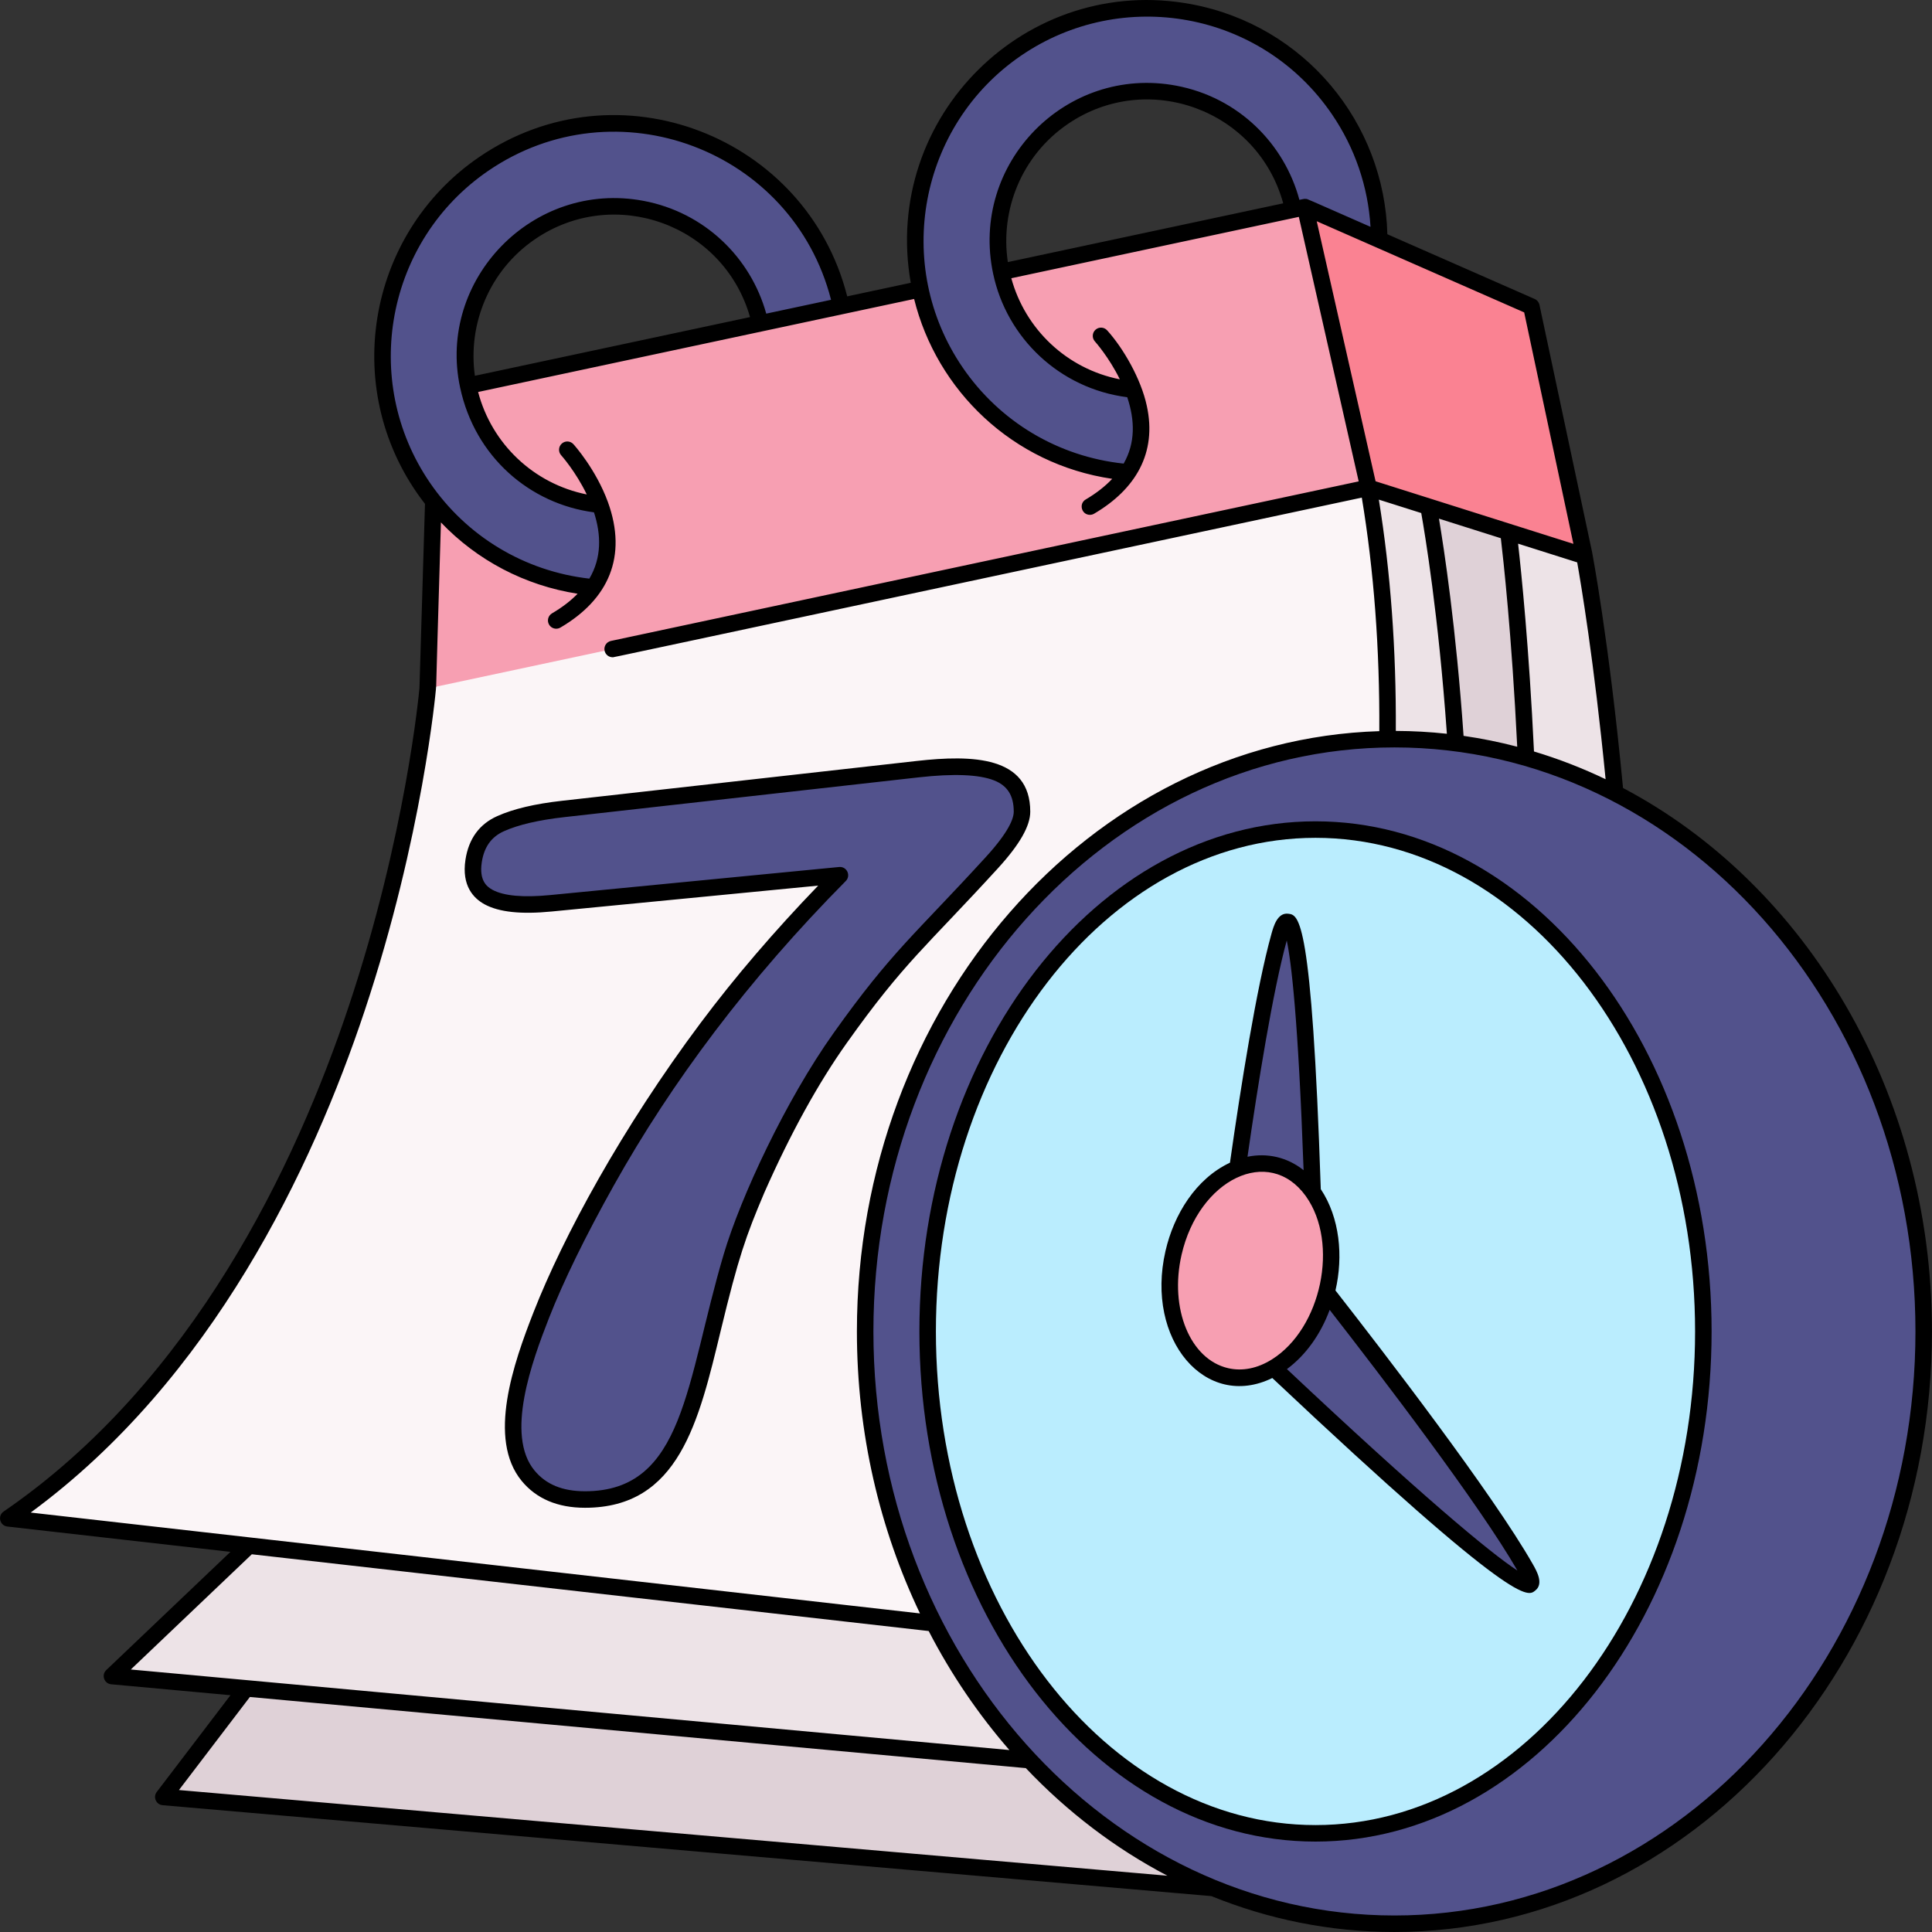 <svg id="Layer_1" enable-background="new 0 0 468.018 468.018" height="512" viewBox="0 0 468.018 468.018" width="512" xmlns="http://www.w3.org/2000/svg"><rect x="0" y="0" width="468.018" height="468.018" fill="#333333" stroke="none"/><g><path d="m201.59 162.989 166.796-71.887 15.432 43.583s30.106 159.129-6.253 321.238l-25.448-1.831z" fill="#ede3e7"/><path d="m39.556 435.31 296.631 25.708c52.978-148.228 29.208-332.16 29.208-332.16l-17.707-37.704-115.645 71.668c-197.8 282.384-164.366 235.583-192.487 272.488z" fill="#dfd1d7"/><path d="m60.308 374.421-33.193 31.595 284.288 26.059c67.734-137.269 34.634-309.341 34.634-309.341l-15.195-44.583-151.547 74.235z" fill="#ede3e7"/><path d="m103.61 166.778s-11.949 139.577-101.602 201.028l284.365 32.267s67.815-151.497 45.157-281.927l-30.413-27.843z" fill="#fbf5f7"/><path d="m383.819 134.688-52.29-16.54-227.92 48.63 2.15-71.72 210.39-44.89 54.82 24.09z" fill="#f79fb2"/><path d="m246.2 11.84c-25.627 17.548-32.202 52.588-14.685 78.26 9.926 14.548 25.474 22.97 41.747 24.335 4.056-6.171 3.899-13.08 1.28-20.045-10.322-.972-20.169-6.367-26.482-15.62-11.27-16.517-7.039-39.065 9.449-50.355 21.229-14.536 50.416-2.79 55.779 22.354l2.856-.603 17.968 7.889c-.045-10.87-3.216-21.847-9.801-31.497-17.517-25.673-52.494-32.26-78.111-14.718z" fill="#52528c"/><path d="m383.819 134.688-52.29-16.54-15.38-67.98 54.82 24.09z" fill="#fa8292"/><path d="m117.136 39.738c-25.627 17.548-32.202 52.588-14.685 78.26 9.84 14.422 25.206 22.826 41.33 24.307 4.196-6.198 4.129-13.039 1.597-20.019-10.29-1.008-20.088-6.395-26.381-15.618-11.27-16.517-7.039-39.066 9.449-50.355 21.089-14.441 50.138-2.955 55.7 22.009l19.598-4.17c-8.391-38.716-53.62-57.002-86.608-34.414z" fill="#52528c"/><ellipse cx="337.795" cy="322.538" fill="#52528c" rx="128.214" ry="143.48"/><ellipse cx="318.672" cy="322.538" fill="#baedfe" rx="93.955" ry="121.578"/><path d="m316.497 306.938s40.583 51.014 53.08 72.973-68.098-55.24-68.098-55.24z" fill="#52528c"/><path d="m295.457 315.937s7.658-64.794 14.457-89.142 8.723 87.374 8.723 87.374z" fill="#52528c"/><ellipse cx="302.929" cy="307.805" fill="#f79fb2" rx="26.242" ry="19.137" transform="matrix(.223 -.975 .975 .223 -64.565 534.648)"/><g><path d="m136.416 195.969 85.926-9.647c8.781-.986 15.188-.707 19.177.855 4.026 1.578 6.056 4.718 6.056 9.449 0 2.906-2.425 7.018-7.29 12.343-17.336 18.967-22.668 22.673-36.752 42.482-11.51 16.184-22.264 39.325-26.313 53.003-8.942 30.143-9.502 58.798-35.508 58.798-6.041 0-10.636-1.938-13.791-5.774-7.764-9.434-1.273-27.478 3.185-38.865 3.586-9.157 8.886-19.99 15.849-32.434 14.038-25.097 32.787-50.226 56.509-74.162l-70.024 6.801c-10.364 1.007-20.276-.021-18.706-10.26.674-4.391 2.852-7.391 6.55-9.038 3.703-1.65 8.735-2.833 15.132-3.551z" fill="#52528c"/></g></g><g><path d="m393.172 190.889c-3.419-36.044-7.63-57.813-7.396-56.598-.418-2.174 2.278 10.7-12.851-60.449-.134-.63-.563-1.156-1.151-1.415l-35.691-15.684c-.707-26.986-20.006-50.562-47.443-55.72-39.871-7.488-75.084 27.215-68.015 67.483l-15.395 3.285c-9.801-38.727-55.542-56.772-89.223-33.703-27.406 18.766-33.867 57.19-13.058 83.971l-1.337 44.597c-.101 1.133-3.301 35.66-17.112 77.051-12.854 38.524-37.796 91.04-83.622 122.451-1.524 1.044-.93 3.429.906 3.637l54.039 6.133-30.083 28.642c-1.241 1.181-.513 3.283 1.196 3.439l28.894 2.648-17.862 23.438c-.954 1.252-.15 3.069 1.418 3.204l254.061 22.024c13.848 5.622 28.783 8.693 44.348 8.693 71.8 0 130.214-65.263 130.214-145.48 0-58.104-30.653-108.354-74.837-131.647zm-4.222-2.127c-5.593-2.68-11.388-4.93-17.349-6.722-1.202-25.256-3.067-43.406-3.851-50.336l14.317 4.529c.847 4.768 4.088 23.908 6.883 52.529zm-19.725-113.085 11.923 56.068c-8.773-2.775-33.335-10.544-47.921-15.158l-14.255-62.993zm-20.644 49.963 14.989 4.741c.576 4.847 2.644 23.421 3.971 50.51-4.257-1.116-8.594-1.999-12.999-2.634-1.814-26.229-4.73-45.308-5.961-52.617zm1.917 52.111c-4.072-.443-8.197-.677-12.368-.689.11-19.698-1.274-38.514-4.112-56.029l10.27 3.249c.867 4.874 4.189 24.758 6.21 53.469zm-103.169-164.26c24.38-16.696 58.212-10.894 75.33 14.193 5.552 8.137 8.747 17.506 9.343 27.266-16.454-7.23-15.171-6.71-15.616-6.762-.469-.057-.92.081-1.61.229-3.627-13.534-14.702-24.818-29.831-27.662-26.708-5.019-50.041 18.837-44.362 45.541 3.284 15.599 16.14 27.835 32.485 29.929 1.866 5.566 2 11.065-.869 16.08-15.849-1.688-30.024-10.13-39.032-23.331-16.869-24.724-10.516-58.585 14.162-75.483zm63.525 35.762-66.709 14.237c-1.899-12.593 3.314-25.771 14.493-33.426 19.34-13.241 45.996-3.464 52.216 19.189zm-192.587-7.864c30.959-21.202 73.729-5.163 83.051 31.237l-15.7 3.35c-3.774-13.601-14.952-24.544-29.736-27.323-26.846-5.054-50.012 19.137-44.429 45.192 3.593 16.871 16.925 28.219 32.436 30.269 1.777 5.499 1.854 11.021-1.121 16.056-15.697-1.79-29.739-10.22-38.664-23.299-16.869-24.723-10.515-58.584 14.163-75.482zm63.427 35.424-66.656 14.222c-1.749-12.486 3.464-25.489 14.538-33.072 19.231-13.168 45.721-3.578 52.118 18.85zm-174.259 289.598c44.036-32.312 68.248-83.607 80.89-121.529 14.106-42.312 17.247-77.582 17.277-77.933.002-.019-.002-.037-.001-.056.192-3.332-.338 11.478 1.214-40.337 8.798 9.219 20.383 15.296 33.107 17.276-1.675 1.719-3.742 3.311-6.196 4.749-.953.559-1.273 1.784-.714 2.737.561.956 1.789 1.27 2.737.714 11.628-6.815 16.317-17.179 11.507-30.434-2.902-7.918-8.125-13.748-8.345-13.992-.742-.82-2.007-.882-2.825-.142-.819.741-.883 2.006-.142 2.825.041.045 3.524 3.942 6.193 9.488-12.9-2.592-23.027-12.294-26.314-24.819l105.617-22.535c5.481 22.133 23.825 40.017 47.991 43.573-1.712 1.813-3.846 3.487-6.417 4.998-1.753 1.029-1.019 3.725 1.015 3.725.344 0 .693-.089 1.011-.275 10.102-5.934 15.261-14.74 12.766-26.136-1.379-6.474-5.683-13.958-9.606-18.284-.74-.817-2.006-.882-2.825-.14-.818.741-.881 2.006-.14 2.825.045.05 3.394 3.791 6.041 9.181-12.865-2.544-22.914-12.142-26.292-24.487l69.651-14.865 14.5 64.077-181.139 38.648c-1.08.23-1.769 1.293-1.539 2.373.201.94 1.03 1.583 1.954 1.583.332 0-8.017 1.756 181.477-38.675 2.931 17.637 4.358 36.645 4.242 56.574-70.112 2.177-126.549 66.572-126.549 145.42 0 24.673 5.533 47.927 15.276 68.307zm24.253 38.018 29.316-27.913c28.028 3.181-.678-.074 163.968 18.594 5.437 10.509 12.02 20.186 19.55 28.829zm11.664 29.2 17.178-22.541 187.97 17.232c10.061 10.606 21.629 19.442 34.303 26.067zm294.443 30.389c-69.595 0-126.214-63.468-126.214-141.48s56.619-141.48 126.214-141.48 126.214 63.468 126.214 141.48-56.619 141.48-126.214 141.48z"/><path d="m318.673 198.959c-52.91 0-95.955 55.437-95.955 123.578s43.045 123.578 95.955 123.578c52.909 0 95.954-55.437 95.954-123.578s-43.045-123.578-95.954-123.578zm0 243.157c-50.704 0-91.955-53.643-91.955-119.578s41.251-119.578 91.955-119.578 91.954 53.643 91.954 119.578-41.25 119.578-91.954 119.578z"/><path d="m323.511 312.608c1.917-8.289 1.057-17.617-3.56-24.55-2.185-66.022-5.339-66.409-7.875-66.712-2.64-.328-3.573 3.087-4.084 4.914-3.609 12.925-7.423 37.026-10.039 55.395-8.257 3.881-13.583 12.52-15.621 21.404-4.944 21.546 9.783 38.643 25.88 30.759 59.763 56.306 61.901 52.896 63.713 51.469 2.086-1.639.334-4.716-.607-6.368-9.657-16.976-36.194-51.454-47.807-66.311zm-11.802-84.778c1.097 5.155 2.77 18.94 4.081 55.641-4.008-3.187-8.844-4.226-13.589-3.254 2.551-17.723 6.125-40.022 9.508-52.387zm-3.609 101.488c-3.478 2.179-7.14 2.91-10.59 2.114-9.209-2.122-14.269-14.448-11.279-27.479 4.196-18.282 21.138-26.574 30.061-14.246.029.044.058.088.09.13 8.041 11.321 3.736 31.957-8.282 39.481zm3.652 2.338c4.52-3.336 8.136-8.359 10.355-14.345 12.176 15.632 36.219 47.059 45.483 63.147-6.562-4.247-23.78-18.633-55.838-48.802z"/><path d="m241.762 210.318c5.258-5.756 7.813-10.234 7.813-13.692 0-13.5-14.093-13.789-27.456-12.291l-85.926 9.646c-6.653.747-11.796 1.962-15.722 3.712-4.339 1.932-6.935 5.485-7.714 10.561-.973 6.346 1.993 9.389 4.652 10.824 3.49 1.886 8.798 2.454 16.224 1.73l64.569-6.271c-10.629 11.018-20.188 22.178-28.458 33.232-19.084 25.521-33.31 51.749-40.5 70.113-4.821 12.312-11.262 30.666-2.868 40.865 3.55 4.315 8.709 6.503 15.336 6.503 22.777 0 27.559-20.883 32.915-43.051 4.266-17.642 6.026-22.683 10.53-33.291 6.314-14.299 13.045-26.512 20.006-36.3 13.933-19.595 19.106-23.151 36.599-42.29zm-39.858 39.973c-11.539 16.225-22.462 39.613-26.601 53.594-9.172 30.929-9.451 57.366-33.59 57.366-5.449 0-9.455-1.65-12.247-5.044-7.086-8.612-.614-26.35 3.503-36.865 3.522-8.996 8.815-19.825 15.732-32.187 13.986-25.005 32.638-49.971 56.184-73.73 1.249-1.26.354-3.408-1.42-3.408-.15 0 2.537-.255-70.218 6.811-6.516.632-11.205.205-13.937-1.27-1.438-.776-3.271-2.314-2.599-6.697.567-3.694 2.329-6.152 5.388-7.514 3.497-1.56 8.389-2.7 14.541-3.392l85.926-9.646c8.439-.944 14.571-.7 18.224.73 3.265 1.278 4.785 3.689 4.785 7.586 0 1.637-1.174 4.872-6.767 10.994-17.143 18.759-22.734 22.74-36.904 42.672z"/></g></svg>